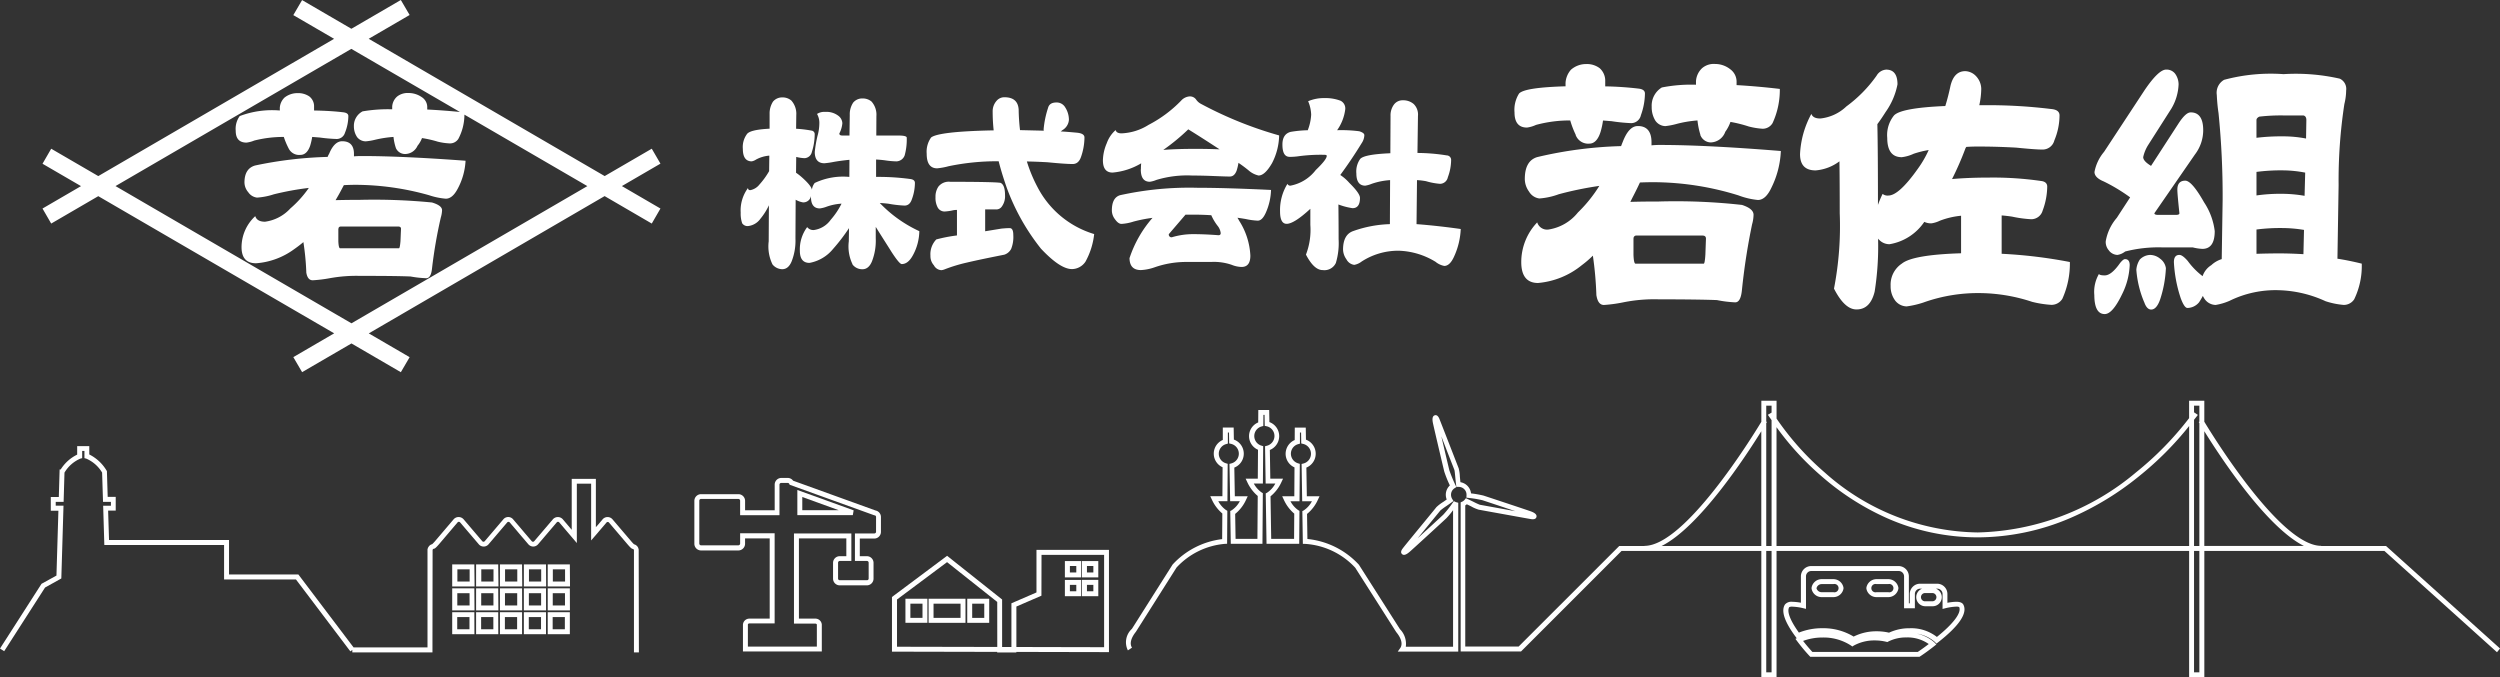 <svg id="グループ_37330" data-name="グループ 37330" xmlns="http://www.w3.org/2000/svg" xmlns:xlink="http://www.w3.org/1999/xlink" width="273.143" height="74" viewBox="0 0 273.143 74">
  <rect x="0" y="0" width="273.143" height="74" fill="#333333" stroke="none"/>
  <defs>
    <clipPath id="clip-path">
      <rect id="長方形_27912" data-name="長方形 27912" width="273.142" height="74" fill="#fff"/>
    </clipPath>
  </defs>
  <g id="グループ_35224" data-name="グループ 35224" transform="translate(0 0)" clip-path="url(#clip-path)">
    <path id="パス_54658" data-name="パス 54658" d="M36.333,37.525l-5.392,3.137-.96-1.642,4.463-2.6L8.672,21.433,3.528,24.427l-.949-1.642,4.207-2.449L2.579,17.891l.949-1.642,5.144,2.99L34.436,4.243l-4.456-2.59.96-1.642,5.385,3.134L41.728,0l.96,1.639-4.47,2.6L64,19.238l5.144-2.99.949,1.632-4.214,2.451,4.214,2.453-.949,1.642-5.151-3L38.226,36.425l4.463,2.6-.96,1.642Zm0-2.2L62.106,20.335,48.675,12.526a5.627,5.627,0,0,1-.668,2.656,1.078,1.078,0,0,1-.927.488,6.729,6.729,0,0,1-1.313-.189,12.107,12.107,0,0,0-1.727-.394,3,3,0,0,1-.488.841,1.5,1.5,0,0,1-1.4.9,1.094,1.094,0,0,1-.96-.639,5.839,5.839,0,0,1-.267-1.228,12.615,12.615,0,0,0-2.059.321,5.874,5.874,0,0,1-.982.162,1.2,1.2,0,0,1-.924-.45A2.061,2.061,0,0,1,36.6,13.8a1.773,1.773,0,0,1,.951-1.632,16.445,16.445,0,0,1,3.233-.225v-.3a1.579,1.579,0,0,1,.573-1.122,1.87,1.87,0,0,1,1.228-.358,2.505,2.505,0,0,1,1.428.45,1.3,1.3,0,0,1,.6,1.023v.331c1.135.056,2.332.144,3.57.267L36.318,5.34,10.554,20.331ZM226.749,32.2a3.9,3.9,0,0,1,.511-2.267c.041.1.256.157.629.157.49,0,1.045-.447,1.686-1.363.236-.279.4-.416.531-.416.34,0,.513.225.513.661a7.763,7.763,0,0,1-.823,3.155c-.7,1.461-1.329,2.188-1.907,2.188-.753,0-1.136-.7-1.136-2.114Zm5.461.834a11.223,11.223,0,0,1-.866-3.562,2.354,2.354,0,0,1,.384-1.118,1.641,1.641,0,0,1,1.108-.5,1.738,1.738,0,0,1,1.113.416,1.54,1.54,0,0,1,.625,1.034,12.745,12.745,0,0,1-.625,3.4c-.258.746-.589,1.118-.982,1.118-.317,0-.575-.268-.753-.789Zm-33.9-1.495a35.832,35.832,0,0,0,.628-8.241q0-3.515-.031-5.671a5,5,0,0,1-2.6.992c-1.14,0-1.706-.587-1.706-1.779a10.12,10.12,0,0,1,1.237-4.393c.128.34.448.5.982.5a4.847,4.847,0,0,0,2.846-1.32,14.652,14.652,0,0,0,3.3-3.359,1.307,1.307,0,0,1,1.046-.661c.823,0,1.237.542,1.237,1.608a7.758,7.758,0,0,1-1.3,3.027c-.277.439-.573.886-.9,1.324q.065,2.864.065,8.825a11.107,11.107,0,0,1,.51-1.207.832.832,0,0,0,.629.18q1.151,0,3.233-2.945a11.581,11.581,0,0,0,1.172-2.026,10.574,10.574,0,0,0-1.642.407,4.235,4.235,0,0,1-1.3.375c-1.055,0-1.587-.7-1.587-2.114a3.407,3.407,0,0,1,.735-2.442c.51-.551,2.383-.9,5.608-1.034.214-.693.4-1.417.565-2.2.258-1.079.8-1.61,1.621-1.61a1.7,1.7,0,0,1,1.2.576,2.062,2.062,0,0,1,.542,1.365,8.707,8.707,0,0,1-.214,1.779h.373a56.96,56.96,0,0,1,7.474.416c.62.052.919.288.919.7a7.151,7.151,0,0,1-.565,2.73,1.321,1.321,0,0,1-1.291,1c-.553,0-1.524-.074-2.882-.211-1.374-.077-2.761-.119-4.142-.119-.472,0-.9.011-1.3.041a.782.782,0,0,0-.1.162,33.464,33.464,0,0,1-1.462,3.35c1.1-.1,2.465-.162,4.094-.162a36.574,36.574,0,0,1,5.632.373c.447.052.672.267.672.618a7.673,7.673,0,0,1-.5,2.615,1.293,1.293,0,0,1-1.246.946,13.05,13.05,0,0,1-2.093-.285c-.373-.056-.756-.1-1.14-.13v4.189a52.909,52.909,0,0,1,7.454.9,9.39,9.39,0,0,1-.823,4.02,1.4,1.4,0,0,1-1.181.661,11.408,11.408,0,0,1-2.122-.33,18.6,18.6,0,0,0-5.417-.951,17.759,17.759,0,0,0-6.492,1.036,9.966,9.966,0,0,1-1.8.414,1.634,1.634,0,0,1-1.239-.62,2.579,2.579,0,0,1-.51-1.621,2.761,2.761,0,0,1,1.235-2.442q1.2-.959,6.462-1.122v-4.1a8.763,8.763,0,0,0-2.316.542,3.21,3.21,0,0,1-.913.288,1.683,1.683,0,0,1-.789-.162,5.706,5.706,0,0,1-3.8,2.442,1.552,1.552,0,0,1-1.151-.5.247.247,0,0,1-.1-.126,31.566,31.566,0,0,1-.373,5.8c-.319,1.3-.971,1.952-1.979,1.952q-1.294.016-2.464-2.273Zm37.858.96a14.667,14.667,0,0,1-.72-3.858c0-.524.2-.789.6-.789.232,0,.54.232.913.661a7.925,7.925,0,0,0,1.623,1.66,2.262,2.262,0,0,1,.949-1.2,2.93,2.93,0,0,1,1.14-.661l.1-6.462a90.924,90.924,0,0,0-.447-9.475,19.043,19.043,0,0,1-.191-2,1.62,1.62,0,0,1,.8-1.653,19.624,19.624,0,0,1,6.492-.62,21.714,21.714,0,0,1,6.141.493,1.232,1.232,0,0,1,.7,1.288,6.366,6.366,0,0,1-.195,1.484,55.287,55.287,0,0,0-.629,8.861l-.128,8.038c.863.133,1.749.315,2.656.54a8.348,8.348,0,0,1-.823,3.892,1.358,1.358,0,0,1-1.14.618,8.563,8.563,0,0,1-1.994-.407,13,13,0,0,0-5.077-1.2,11.392,11.392,0,0,0-5.412,1.16,6.413,6.413,0,0,1-1.516.45,1.512,1.512,0,0,1-1.151-.576,2.188,2.188,0,0,1-.247-.414c-.126.241-.267.477-.414.7a1.687,1.687,0,0,1-1.27.62c-.232,0-.49-.384-.764-1.151ZM249.6,27.771l.063-2.651a15.137,15.137,0,0,0-2.473-.205,20.19,20.19,0,0,0-2.719.162V27.73c.756-.022,1.579-.043,2.464-.043s1.761.032,2.669.085Zm.126-6.374.067-2.536a13.3,13.3,0,0,0-2.476-.247,20.335,20.335,0,0,0-2.846.169v2.572a18.3,18.3,0,0,1,2.719-.18,14.625,14.625,0,0,1,2.539.222Zm.162-6.257.032-2.026c0-.279-.106-.447-.321-.5h-2.185a20.477,20.477,0,0,0-2.635.131c-.2.1-.31.231-.31.373v1.938a22.438,22.438,0,0,1,2.846-.158,13.132,13.132,0,0,1,2.575.24ZM172.351,32.284a38.727,38.727,0,0,0-.384-4.351,10.925,10.925,0,0,1-1.2,1.034,8.758,8.758,0,0,1-4.789,1.952c-1.216,0-1.835-.76-1.835-2.282a6.278,6.278,0,0,1,1.742-4.34,1.125,1.125,0,0,0,1.244.78,5.109,5.109,0,0,0,3.2-1.857,15.183,15.183,0,0,0,2.343-2.909,37.691,37.691,0,0,0-4.436.913,7.657,7.657,0,0,1-2.12.461,1.534,1.534,0,0,1-1.12-.746,2.361,2.361,0,0,1-.466-1.374c0-1.324.447-2.125,1.354-2.4a44.7,44.7,0,0,1,9.165-1.2c.065-.167.121-.319.18-.456.447-1.165.992-1.738,1.653-1.738.989,0,1.491.6,1.491,1.779v.331a8.948,8.948,0,0,1,.982-.043q4.971,0,13.149.661a9.931,9.931,0,0,1-1.014,3.975c-.425.918-.917,1.376-1.491,1.376a8.185,8.185,0,0,1-2.12-.5,31.521,31.521,0,0,0-9.255-1.443c-.5,0-1.014.011-1.516.032-.189.414-.414.872-.672,1.374-.126.243-.254.5-.373.746.886-.031,1.909-.041,3.071-.041a65.192,65.192,0,0,1,9.127.373c.841.277,1.261.629,1.261,1.079a4.029,4.029,0,0,1-.159,1.036,70.154,70.154,0,0,0-1.109,7.164c-.086.915-.33,1.365-.735,1.365a13,13,0,0,1-1.994-.247q-1.875-.078-6.4-.085a17.155,17.155,0,0,0-3.838.331,15.822,15.822,0,0,1-2.12.288c-.427-.007-.7-.351-.81-1.045Zm4.052-6.215v1.749c.022.661.1.991.225.991h7.451c.077,0,.14-.33.18-.991l.063-1.749c0-.214-.126-.331-.373-.331h-7.2a.3.3,0,0,0-.339.331Zm-145,3.76a27.893,27.893,0,0,0-.321-3.377c-.335.285-.683.547-1.045.8a8.016,8.016,0,0,1-4.126,1.513c-1.055,0-1.587-.584-1.587-1.769a4.63,4.63,0,0,1,1.5-3.38c.126.407.483.609,1.066.609a4.578,4.578,0,0,0,2.761-1.443,11.92,11.92,0,0,0,2.026-2.251,31.705,31.705,0,0,0-3.827.7,7.417,7.417,0,0,1-1.833.36,1.347,1.347,0,0,1-.96-.589,1.671,1.671,0,0,1-.414-1.055c0-1.023.393-1.651,1.181-1.868a43.658,43.658,0,0,1,7.9-.935,3.16,3.16,0,0,1,.178-.358c.373-.9.852-1.354,1.417-1.354.852,0,1.288.466,1.288,1.385v.265c.268-.022.557-.032.845-.032q4.3-.005,11.348.513a7.247,7.247,0,0,1-.877,3.092c-.373.7-.8,1.055-1.286,1.055a7.793,7.793,0,0,1-1.837-.384,29.791,29.791,0,0,0-7.985-1.133c-.436,0-.872.014-1.311.036-.169.317-.358.683-.573,1.066-.11.189-.216.382-.331.573.767-.018,1.65-.032,2.653-.032a65,65,0,0,1,7.879.288c.72.216,1.1.493,1.1.845a3.1,3.1,0,0,1-.137.8,51,51,0,0,0-.96,5.563c-.074.722-.29,1.066-.63,1.066a11.664,11.664,0,0,1-1.716-.189c-1.081-.047-2.919-.067-5.533-.067a16.232,16.232,0,0,0-3.3.256,15.045,15.045,0,0,1-1.837.225c-.38.007-.612-.259-.71-.794ZM34.9,25v1.354c.022.513.085.767.189.771h6.431c.074,0,.126-.258.169-.771L41.746,25c0-.169-.106-.252-.331-.252h-6.2c-.2,0-.3.083-.3.252ZM140.62,27.818a7.55,7.55,0,0,0,.479-3.244v-1.76c-1.189,1.1-2.055,1.642-2.59,1.642-.477,0-.72-.457-.72-1.354a5.435,5.435,0,0,1,.809-3.017.322.322,0,0,0,.331.2,4.553,4.553,0,0,0,2.761-1.706c.8-.767,1.2-1.28,1.2-1.549,0-.074-.077-.115-.247-.115a18.066,18.066,0,0,0-2.772.148,6.71,6.71,0,0,1-1.023.077c-.542,0-.8-.439-.8-1.344,0-.771.3-1.228.9-1.387a12.731,12.731,0,0,1,1.868-.178,5.447,5.447,0,0,0,.373-1.7,4.09,4.09,0,0,0-.331-1.47,4.315,4.315,0,0,1,1.779-.342,4.591,4.591,0,0,1,1.76.288.932.932,0,0,1,.513.951,5.024,5.024,0,0,1-.886,2.269,15.319,15.319,0,0,1,2.42.115c.373.119.555.258.555.429a1.64,1.64,0,0,1-.288.863c-.791,1.291-1.579,2.451-2.343,3.485a4.851,4.851,0,0,1,.992.866c.778.767,1.162,1.311,1.162,1.632,0,.746-.268,1.129-.81,1.129a7.306,7.306,0,0,1-1.547-.405c.011,1.081.022,2.357.022,3.8a7.522,7.522,0,0,1-.3,2.588,1.378,1.378,0,0,1-1.421.782c-.656.007-1.264-.569-1.851-1.7Zm-19.269.358a12.708,12.708,0,0,1,2.505-4.373,15.852,15.852,0,0,0-2.069.405,5.254,5.254,0,0,1-1.322.256c-.243,0-.479-.178-.722-.524a1.569,1.569,0,0,1-.33-.946c0-.919.288-1.473.886-1.664a35.1,35.1,0,0,1,8.51-.812q3.023,0,7.994.236a6.56,6.56,0,0,1-.576,2.5c-.258.567-.542.855-.874.855a7.6,7.6,0,0,1-1.322-.18c-.31-.052-.609-.1-.9-.137a2.945,2.945,0,0,1,.18.31,7.727,7.727,0,0,1,1.234,3.827c0,.83-.321,1.239-.967,1.239a3.086,3.086,0,0,1-1.081-.236,5.959,5.959,0,0,0-2.257-.31H127.7a10.464,10.464,0,0,0-3.591.576,5.346,5.346,0,0,1-1.522.31c-.841,0-1.246-.45-1.246-1.344Zm4.284-2.593a.3.3,0,0,0,.247.342.319.319,0,0,0,.083,0,8,8,0,0,1,2.343-.342c.866,0,1.79.043,2.752.117.16,0,.245-.074.245-.232a1.537,1.537,0,0,0-.33-.782,5.479,5.479,0,0,1-.7-1.171c-.661-.041-1.311-.063-1.963-.063h-.85ZM99.986,29.006a1.483,1.483,0,0,1-.394-1.066,2.321,2.321,0,0,1,.639-1.779,16.662,16.662,0,0,1,2.258-.436V22.939a1.99,1.99,0,0,0-.414.034,5.313,5.313,0,0,1-.949.137.853.853,0,0,1-.767-.492,2.2,2.2,0,0,1-.214-1.081,1.927,1.927,0,0,1,.319-1.149,1.439,1.439,0,0,1,1.3-.524c3.339,0,5.171.045,5.5.119.319.158.477.6.477,1.354a1.9,1.9,0,0,1-.33,1.2.73.73,0,0,1-.722.34h-1.118v2.39l1.781-.29c.33-.031.629-.052.9-.052s.393.258.393.778a3.475,3.475,0,0,1-.236,1.495,1.294,1.294,0,0,1-.746.629c-1.673.331-3.049.616-4.094.863a17.054,17.054,0,0,0-2.377.72,1.513,1.513,0,0,1-.394.11A.979.979,0,0,1,99.975,29Zm11.7-1.812a23.819,23.819,0,0,1-3.723-6.588c-.358-1.014-.672-2.015-.917-2.986a25.869,25.869,0,0,0-5.461.54,7.418,7.418,0,0,1-1.259.232c-.756,0-1.144-.531-1.144-1.587a2.685,2.685,0,0,1,.483-1.783c.553-.436,2.824-.7,6.835-.778a18.739,18.739,0,0,1-.11-2.035,1.707,1.707,0,0,1,.42-1.183,1.1,1.1,0,0,1,.861-.4c.982,0,1.506.447,1.56,1.354a21.069,21.069,0,0,0,.148,2.237l2.6.063a1.043,1.043,0,0,1-.022-.148,10.439,10.439,0,0,1,.479-2.325c.1-.405.4-.609.918-.609a1.07,1.07,0,0,1,.967.542,2.512,2.512,0,0,1,.4,1.354,1.42,1.42,0,0,1-.7,1.118c-.063.052-.128.1-.195.148.641.036,1.228.088,1.781.14s.812.236.812.52a6.527,6.527,0,0,1-.376,2.125c-.18.52-.479.776-.915.776-.524,0-1.443-.063-2.75-.193-.756-.041-1.506-.074-2.251-.085a15.976,15.976,0,0,0,1.153,2.782,10.3,10.3,0,0,0,6.2,5.149,8,8,0,0,1-.951,3.018,1.806,1.806,0,0,1-1.47.809c-.872,0-1.99-.746-3.377-2.215Zm-20.6,1.695a4.476,4.476,0,0,1-.414-2.521l.022-1.443A19.906,19.906,0,0,1,88.952,27.2a4.329,4.329,0,0,1-2.572,1.524c-.7,0-1.055-.438-1.055-1.324a4.061,4.061,0,0,1,.8-2.588.831.831,0,0,0,.749.319,2.716,2.716,0,0,0,1.823-1.118,8.213,8.213,0,0,0,1.181-1.761,5.98,5.98,0,0,0-1.6.321,3.328,3.328,0,0,1-.767.2c-.641,0-.971-.416-.971-1.239v-.115a.845.845,0,0,1-.886.693,2.564,2.564,0,0,1-.789-.288l-.022,4.22a6.219,6.219,0,0,1-.414,2.509c-.236.573-.576.861-1.034.861a1.408,1.408,0,0,1-1.059-.52,4.5,4.5,0,0,1-.416-2.521l.022-3.944a6.681,6.681,0,0,1-.926,1.471,1.912,1.912,0,0,1-1.353.8.7.7,0,0,1-.641-.306,3.221,3.221,0,0,1-.162-1.153,4.1,4.1,0,0,1,.8-2.7c0,.151.083.236.252.236a1.667,1.667,0,0,0,.992-.609A8.443,8.443,0,0,0,81.966,18.7l.022-1.695a3.616,3.616,0,0,0-1.443.425,1.286,1.286,0,0,1-.479.2c-.639,0-.971-.457-.971-1.354a2.38,2.38,0,0,1,.416-1.579c.2-.358,1.045-.562,2.507-.636V12.455a2.4,2.4,0,0,1,.373-1.354,1.293,1.293,0,0,1,1.014-.457,1.46,1.46,0,0,1,.989.342,2.171,2.171,0,0,1,.54,1.587l-.02,1.495a13.339,13.339,0,0,1,1.673.2.39.39,0,0,1,.358.42V14.7a6.433,6.433,0,0,1-.308,1.9.856.856,0,0,1-.81.683,4.373,4.373,0,0,1-.9-.137l-.02,1.727a6.284,6.284,0,0,1,.72.573c.65.587.982,1.025,1.014,1.291a1.451,1.451,0,0,1,.308-.746,7.24,7.24,0,0,1,3.782-.661l.011-1.868c-.587.056-1.151.13-1.7.225a8.609,8.609,0,0,1-1.034.151c-.7,0-1.055-.42-1.055-1.239a13.7,13.7,0,0,1,.288-1.706,5.272,5.272,0,0,0,.213-1.428,1.927,1.927,0,0,0-.254-1.014,1.467,1.467,0,0,1,.9-.225,2.133,2.133,0,0,1,1.387.394,1.085,1.085,0,0,1,.481.845,2.974,2.974,0,0,1-.33,1.118c0,.148.1.225.33.225h.778l.031-2.24a2.3,2.3,0,0,1,.373-1.354,1.276,1.276,0,0,1,1.014-.457,1.5,1.5,0,0,1,.992.34,2.159,2.159,0,0,1,.531,1.59l-.011,2.122h2.44c.587,0,.886.085.886.232a6.6,6.6,0,0,1-.225,1.931.992.992,0,0,1-.913.661,9.717,9.717,0,0,1-1.1-.094c-.358-.054-.72-.088-1.111-.11v1.9a25.951,25.951,0,0,1,3.7.225c.358.041.542.178.542.436a5.218,5.218,0,0,1-.331,1.779c-.151.457-.42.693-.8.693a12.2,12.2,0,0,1-1.738-.2c-.331-.043-.661-.065-.971-.085a14.163,14.163,0,0,0,4.322,3.081,5.668,5.668,0,0,1-.72,2.665c-.342.62-.746.929-1.2.929-.169,0-.531-.429-1.081-1.27-.661-1.055-1.259-1.981-1.76-2.793v1.259a6.219,6.219,0,0,1-.414,2.509c-.236.573-.587.861-1.034.861a1.339,1.339,0,0,1-1.106-.538Zm63.734-.256a8.138,8.138,0,0,0-4.085-1.239,7.36,7.36,0,0,0-4.038,1.185,1.831,1.831,0,0,1-.8.36,1.122,1.122,0,0,1-.852-.6,1.919,1.919,0,0,1-.373-1.066c0-1.108.384-1.79,1.14-2.037a12.984,12.984,0,0,1,3.978-.746l.022-4.809a7.56,7.56,0,0,0-2.015.405,2.979,2.979,0,0,1-.7.2c-.639,0-.971-.45-.971-1.333a2.367,2.367,0,0,1,.414-1.579c.29-.342,1.387-.549,3.3-.63l.02-4.081a1.974,1.974,0,0,1,.373-1.237,1.175,1.175,0,0,1,.992-.468,1.744,1.744,0,0,1,1.162.405,1.6,1.6,0,0,1,.47,1.3l-.056,4.05a20.481,20.481,0,0,1,3.2.267.488.488,0,0,1,.479.5V17.5a5.447,5.447,0,0,1-.358,1.864.887.887,0,0,1-.841.722,7.332,7.332,0,0,1-1.538-.288,7.583,7.583,0,0,0-.991-.117L152.7,24.49c1.344.1,2.945.267,4.83.531a8.017,8.017,0,0,1-.722,3c-.308.693-.672,1.034-1.079,1.034a2.132,2.132,0,0,1-.922-.425Zm73.566-1.228A1.384,1.384,0,0,1,228,26.372a5.246,5.246,0,0,1,1.207-2.568l1.459-2.24a19.028,19.028,0,0,0-2.88-1.738c-.672-.274-1.014-.627-1.014-1.034a4.737,4.737,0,0,1,1.045-2.2l4.436-6.75c1.014-1.491,1.8-2.237,2.343-2.237a1.17,1.17,0,0,1,.992.457,2.018,2.018,0,0,1,.373,1.149,5.585,5.585,0,0,1-.789,2.656l-2.536,3.978a4.118,4.118,0,0,0-.542,1.322c0,.254.214.531.661.83l.195.128,3.035-4.683c.515-.778.94-1.163,1.3-1.163.9,0,1.365.65,1.365,1.941a4.366,4.366,0,0,1-.9,2.655L233.314,23.3c0,.108.126.178.384.178h1.994c.232,0,.358-.063.358-.178-.149-1.407-.225-2.258-.225-2.568,0-.661.29-.989.866-.992q.719.005,2.055,2.368a7.238,7.238,0,0,1,1.163,3.144c0,1.291-.447,1.941-1.354,1.941a5.254,5.254,0,0,1-1.045-.162h-3.328a14.563,14.563,0,0,0-4.061.45,1.775,1.775,0,0,1-.852.373,1.241,1.241,0,0,1-.9-.454Zm-105.8-8.9c0-.222.009-.443.031-.661a7.351,7.351,0,0,1-3.123,1.012c-.708,0-1.063-.45-1.059-1.354a4.952,4.952,0,0,1,.418-1.846,3.43,3.43,0,0,1,.971-1.443c.065.236.276.358.648.358a5.983,5.983,0,0,0,2.954-.929,13.718,13.718,0,0,0,3.55-2.64,1.378,1.378,0,0,1,.866-.461.823.823,0,0,1,.765.321,1.474,1.474,0,0,0,.49.459,42.309,42.309,0,0,0,8.592,3.476,6.838,6.838,0,0,1-.776,3.029c-.52.9-1.014,1.351-1.471,1.351a2.48,2.48,0,0,1-1.118-.584c-.33-.268-.693-.542-1.079-.8a5.769,5.769,0,0,1-.205.866c-.162.414-.4.629-.746.629s-.9-.02-1.684-.052-1.6-.056-2.4-.056a11.637,11.637,0,0,0-3.937.481,2.837,2.837,0,0,1-.72.2c-.665-.011-.978-.457-.978-1.362Zm2.462-2.125c.9-.074,2.057-.115,3.5-.115.971,0,1.844.02,2.635.052-1.048-.683-2.177-1.417-3.422-2.185a22.525,22.525,0,0,1-2.719,2.24Zm-95.592-.189a8.423,8.423,0,0,1-.513-1.228,12.932,12.932,0,0,0-3.229.394,3.272,3.272,0,0,1-.845.225c-.789,0-1.181-.438-1.181-1.291a2.376,2.376,0,0,1,.436-1.608,10.005,10.005,0,0,1,4.382-.609v-.3a1.681,1.681,0,0,1,.52-1.118,2.272,2.272,0,0,1,1.419-.481,2.164,2.164,0,0,1,1.279.358,1.355,1.355,0,0,1,.524,1v.54c1.2.022,2.249.085,3.146.191.4.041.6.178.6.418a4.989,4.989,0,0,1-.373,1.833.948.948,0,0,1-.9.672,17.34,17.34,0,0,1-1.855-.162l-.823-.063a6.956,6.956,0,0,1-.225.971c-.232.661-.594.992-1.066.992a1.277,1.277,0,0,1-1.3-.746Zm140.638-1.461a9.837,9.837,0,0,1-.6-1.569,14.061,14.061,0,0,0-3.744.488,3.41,3.41,0,0,1-.981.29c-.9,0-1.363-.553-1.363-1.653a3.312,3.312,0,0,1,.5-2.069c.425-.447,2.122-.7,5.075-.787V9.059a2.366,2.366,0,0,1,.594-1.443A2.5,2.5,0,0,1,171.225,7a2.31,2.31,0,0,1,1.491.457,1.838,1.838,0,0,1,.6,1.28v.7a35.767,35.767,0,0,1,3.647.245c.468.054.693.236.693.542a7.217,7.217,0,0,1-.439,2.357,1.1,1.1,0,0,1-1.046.875,18.852,18.852,0,0,1-2.159-.214c-.31-.022-.629-.052-.938-.074a8.044,8.044,0,0,1-.265,1.237c-.267.852-.683,1.288-1.226,1.288a1.455,1.455,0,0,1-1.506-.971Zm13.623,0a8.035,8.035,0,0,1-.321-1.569,12.512,12.512,0,0,0-2.374.405,7.707,7.707,0,0,1-1.144.214,1.369,1.369,0,0,1-1.079-.589,2.776,2.776,0,0,1-.405-1.522A2.322,2.322,0,0,1,179.5,9.558a16.515,16.515,0,0,1,3.732-.3V8.89a2.116,2.116,0,0,1,.672-1.443,1.957,1.957,0,0,1,1.419-.457,2.663,2.663,0,0,1,1.653.576,1.682,1.682,0,0,1,.692,1.324V9.3c1.5.085,3.071.222,4.724.416a8.635,8.635,0,0,1-.791,3.732,1.255,1.255,0,0,1-1.081.62,8.078,8.078,0,0,1-1.522-.247,14.38,14.38,0,0,0-2-.5,4.061,4.061,0,0,1-.565,1.079,1.734,1.734,0,0,1-1.623,1.162,1.249,1.249,0,0,1-1.111-.837Z" transform="translate(2.066 -0.001)" fill="#fff"/>
    <path id="パス_54659" data-name="パス 54659" d="M115.615,35.135h-1.28a1.125,1.125,0,0,0-1.109.938v.094a1.123,1.123,0,0,0,1.109.933h1.28a1.123,1.123,0,0,0,1.109-.933v-.094a1.125,1.125,0,0,0-1.109-.938m0,1.425h-1.28a.456.456,0,1,1,0-.884h1.28a.456.456,0,1,1,0,.884" transform="translate(90.69 28.141)" fill="#fff"/>
    <path id="パス_54660" data-name="パス 54660" d="M127.071,38.244a5.212,5.212,0,0,0-.96.112v-.962a1.126,1.126,0,0,0-1.126-1.124h-1.853A1.127,1.127,0,0,0,122,37.394v1.016h-.1V35.474a1.13,1.13,0,0,0-1.124-1.133h-9.545a1.131,1.131,0,0,0-1.127,1.133v2.873a5.483,5.483,0,0,0-.938-.1.923.923,0,0,0-.8.29c-.457.7-.054,1.9,1.2,3.58l.083.113-.142.065.2.268a18.851,18.851,0,0,0,1.345,1.61l.079.083h11.93l.067-.043c.029-.018.722-.472,1.545-1.124l.231-.18-.2-.214a4.241,4.241,0,0,0-1.931-.969,3.887,3.887,0,0,1,1.97.909l.169.18.186-.144c2.3-1.8,3.227-3.177,2.764-4.1-.164-.328-.638-.328-.792-.328m-3.368-.953h.8a.452.452,0,0,1,0,.9h-.8a.608.608,0,0,1-.081,0,.452.452,0,0,1,.081-.9m-.821,6.431H111.356c-.166-.18-.576-.636-1.014-1.2a6.074,6.074,0,0,1,2.134-.373,5.464,5.464,0,0,1,3.108.882l.142.1.144-.094a4.661,4.661,0,0,1,2.316-.569,5.307,5.307,0,0,1,1.261.151l.1.025.092-.049a4.319,4.319,0,0,1,2.01-.454,4.006,4.006,0,0,1,2.422.72c-.555.427-1.023.746-1.19.857m2.077-1.635a4.563,4.563,0,0,0-2.966-.947,5.236,5.236,0,0,0-2.26.484,5.921,5.921,0,0,0-1.344-.151,5.5,5.5,0,0,0-2.521.578,6.409,6.409,0,0,0-3.407-.915,6.808,6.808,0,0,0-2.574.481c-.956-1.326-1.34-2.332-1.055-2.783a.7.7,0,0,1,.349-.052,6.011,6.011,0,0,1,1.145.16l.335.081V35.461a.583.583,0,0,1,.587-.58h9.545a.59.59,0,0,1,.584.593V38.95h1.181V37.394a.585.585,0,0,1,.587-.584h.209a.992.992,0,0,0,.349,1.922h.8a.992.992,0,0,0,.348-1.922h.146a.586.586,0,0,1,.585.584v1.633l.337-.085a5.908,5.908,0,0,1,1.163-.169.726.726,0,0,1,.315.045c.283.605-.625,1.817-2.437,3.269" transform="translate(86.657 27.505)" fill="#fff"/>
    <path id="パス_54661" data-name="パス 54661" d="M112.288,35.135H111a1.118,1.118,0,0,0-1.1.942v.086a1.115,1.115,0,0,0,1.1.937h1.289a1.122,1.122,0,0,0,1.1-.933v-.094a1.124,1.124,0,0,0-1.108-.938m0,1.425H111a.574.574,0,0,1-.562-.439h.005a.579.579,0,0,1,.556-.445h1.284a.456.456,0,1,1,0,.884" transform="translate(88.026 28.141)" fill="#fff"/>
    <path id="パス_54662" data-name="パス 54662" d="M67.422,35.18H65.639v1.783h1.783Zm-.54,1.243h-.7v-.7h.7Z" transform="translate(52.575 28.177)" fill="#fff"/>
    <path id="パス_54663" data-name="パス 54663" d="M61.079,36.323h-2.4v2.633h2.4Zm-.54,2.093h-1.32V36.863h1.32Z" transform="translate(46.999 29.093)" fill="#fff"/>
    <path id="パス_54664" data-name="パス 54664" d="M54.929,38.956h2.4V36.323h-2.4Zm.54-2.093h1.324v1.552H55.469Z" transform="translate(43.996 29.093)" fill="#fff"/>
    <path id="パス_54665" data-name="パス 54665" d="M56.334,38.956h4.031V36.323H56.334Zm.54-2.093h2.95v1.552h-2.95Z" transform="translate(45.122 29.093)" fill="#fff"/>
    <path id="パス_54666" data-name="パス 54666" d="M69.9,38.01l-2.737,1.185v4.773H66.146V38.781l-6.012-4.773-6.022,4.5v5.972l11.494.025v.065h2.1l-.011-.061,10.125.022V33.358H69.9Zm-4.283,5.956-10.954-.023V38.781L60.131,34.7l5.482,4.349Zm4.834-10.058H77.29V43.993l-9.585-.022,0-4.42,2.737-1.185Z" transform="translate(43.342 26.718)" fill="#fff"/>
    <path id="パス_54667" data-name="パス 54667" d="M67.422,34.039H65.639V35.82h1.783Zm-.54,1.241h-.7v-.7h.7Z" transform="translate(52.575 27.263)" fill="#fff"/>
    <path id="パス_54668" data-name="パス 54668" d="M66.387,34.039H64.6V35.82h1.785Zm-.54,1.241h-.7l0-.7h.7Z" transform="translate(51.746 27.263)" fill="#fff"/>
    <path id="パス_54669" data-name="パス 54669" d="M66.387,35.181H64.6v1.783h1.785Zm-.54,1.243h-.7l0-.7h.7Z" transform="translate(51.746 28.178)" fill="#fff"/>
    <path id="パス_54670" data-name="パス 54670" d="M205.975,40.179h-7.083v-.014c-4.4,0-11.685-11.766-12.769-13.559V24.312h-1.661v1.9a34.448,34.448,0,0,1-5.792,5.92,27.825,27.825,0,0,1-17.3,6.57,25.568,25.568,0,0,1-16.72-6.552,30.36,30.36,0,0,1-5.262-5.887V24.312h-1.662v2.3c-1.09,1.8-8.371,13.556-12.767,13.556v.014H122.2L111.211,51.164h-5.835V35.75a1.3,1.3,0,0,0,.169-.128c.164.079.331.16.484.236a3.826,3.826,0,0,0,.832.36c.1.014,1.091.2,2.143.387,1.533.277,3.271.594,3.557.638.128.018.515.079.594-.232s-.308-.5-.611-.612c-.474-.171-4.726-1.579-5.171-1.725a11.331,11.331,0,0,0-1.365-.24,1.4,1.4,0,0,0-1.16-1.223c-.022-.2-.043-.412-.061-.605a4.065,4.065,0,0,0-.131-.918c-.036-.086-.346-.886-.706-1.812-.573-1.473-1.284-3.3-1.4-3.586-.05-.119-.207-.481-.508-.387-.232.072-.3.344-.2.837s1.117,4.81,1.241,5.309a12.265,12.265,0,0,0,.611,1.515,1.391,1.391,0,0,0-.344,1.536l-.369.259a4.559,4.559,0,0,0-.765.585c-.054.076-.573.708-1.174,1.441-1.025,1.246-2.305,2.8-2.485,3.047-.079.1-.321.416-.09.632.178.167.432.1.828-.24s3.672-3.348,4.018-3.676a8.371,8.371,0,0,0,.731-.882V51.188H98.88a2.293,2.293,0,0,0-.641-1.923l-4.474-7.024-.02-.025a8.844,8.844,0,0,0-5.615-2.8l-.041-2.737a4.226,4.226,0,0,0,1.187-1.549l.18-.382H88.067l-.05-3.132a1.639,1.639,0,0,0-.047-3.053l-.02-1.317h-1.2l-.009,1.358a1.643,1.643,0,0,0-.991,1.5,1.619,1.619,0,0,0,.969,1.488L86.7,34.752H85.376l.18.382a4.3,4.3,0,0,0,1.136,1.511l-.018,2.761h-2.5L84.1,34.754a4.226,4.226,0,0,0,1.189-1.547l.18-.382H84.076l-.05-3.135a1.633,1.633,0,0,0-.049-3.047l-.022-1.322h-1.19l-.011,1.36a1.621,1.621,0,0,0-.022,2.986l-.023,3.161H81.382l.18.382a4.377,4.377,0,0,0,1.14,1.506L82.668,39.4H80.281l-.043-2.723a4.249,4.249,0,0,0,1.19-1.547l.18-.382H80.2l-.056-3.132a1.637,1.637,0,0,0-.049-3.062l-.022-1.315H78.886v1.356a1.63,1.63,0,0,0-.023,2.986l-.02,3.159H77.515l.18.382a4.329,4.329,0,0,0,1.14,1.509l-.02,2.8A8.772,8.772,0,0,0,73.4,42.21l-4.445,7.024a1.982,1.982,0,0,0-.439,2.354l.45-.3c-.279-.421-.121-1.05.42-1.725l4.443-7.024A8.114,8.114,0,0,1,79.1,39.95l.256-.013.025-3.6-.137-.079a2.777,2.777,0,0,1-.852-.971h1l.027-4.085-.193-.059a1.089,1.089,0,0,1,.018-2.093l.195-.056v-1.21h.122l.02,1.19.205.049a1.1,1.1,0,0,1,.036,2.134l-.207.052.074,4.076h1.059a2.74,2.74,0,0,1-.9,1l-.148.077.058,3.577h3.46l.041-5.531-.135-.079a2.8,2.8,0,0,1-.85-.969h.992l.031-4.085-.191-.059a1.089,1.089,0,0,1,.013-2.093l.193-.056.011-1.212h.124l.02,1.2.209.047a1.081,1.081,0,0,1,.854,1.068,1.1,1.1,0,0,1-.823,1.059l-.205.054.065,4.076h1.057a2.721,2.721,0,0,1-.9,1l-.148.077.088,5.506h3.571l.025-3.6-.137-.079a2.785,2.785,0,0,1-.848-.971h.992l.032-4.085-.193-.059a1.1,1.1,0,0,1-.78-1.045,1.08,1.08,0,0,1,.794-1.048l.193-.056v-1.21h.126l.018,1.19.205.049a1.106,1.106,0,0,1,.857,1.081,1.093,1.093,0,0,1-.819,1.059l-.205.052.065,4.076h1.064a2.726,2.726,0,0,1-.9,1l-.148.077.056,3.579h.263a8.163,8.163,0,0,1,5.457,2.6l4.474,7.024.02.027c.553.672.711,1.3.436,1.715L98,51.721h6.611V35.456l-.221-.058a.286.286,0,0,1-.056-.016l-.2-.1-.131.18a11.981,11.981,0,0,1-1.03,1.3c-.27.259-1.711,1.581-2.792,2.568l1.308-1.6c.719-.873,1.122-1.376,1.181-1.441a7.343,7.343,0,0,1,.652-.477c.186-.13.384-.265.564-.4l.2-.146-.13-.213a.883.883,0,0,1-.135-.461.842.842,0,0,1,.384-.72l.2-.126-.1-.213a15.862,15.862,0,0,1-.666-1.621c-.081-.324-.54-2.271-.877-3.712l.72,1.862c.418,1.075.686,1.743.711,1.823s.063.459.092.764c.025.267.056.567.09.839l.031.236h.256a.852.852,0,0,1,.852.846v.076l-.014.254.252.031a12.464,12.464,0,0,1,1.5.249c.36.117,2.215.735,3.6,1.2l-1.716-.312c-1.277-.232-2.062-.375-2.161-.389a7.193,7.193,0,0,1-.677-.312c-.209-.1-.445-.22-.67-.322l-.18-.086-.131.16a.783.783,0,0,1-.286.222l-.157.072V51.708h6.592l10.986-10.986h15.272v13.8h1.662v-13.8h45.078v13.8h1.661v-13.8H205.8l12.3,11.067.333-.407ZM185.582,24.852v1.742l-.072.041.072.122V40.179H185V26.394c.137-.18.285-.351.418-.535L185,25.576v-.724Zm-46.739,0v.755l-.405.24c.128.2.272.385.405.582v13.75h-.582V26.76c.025-.041.063-.106.074-.124l-.074-.043v-1.74ZM126.831,40.179c4.124-2.062,9.165-9.754,10.89-12.535V40.179Zm12.012,13.808h-.582V40.722h.582Zm.54-13.808V27.2a30.886,30.886,0,0,0,4.9,5.342,28.476,28.476,0,0,0,7.175,4.6,24.436,24.436,0,0,0,9.905,2.095,25.676,25.676,0,0,0,10.094-2.1,31.868,31.868,0,0,0,7.564-4.6,35.093,35.093,0,0,0,5.444-5.462V40.179Zm46.2,13.808H185V40.722h.58Zm.54-26.345c1.724,2.779,6.764,10.474,10.89,12.537h-10.89Z" transform="translate(54.714 19.472)" fill="#fff"/>
    <path id="パス_54671" data-name="パス 54671" d="M48.372,32.474h6.06l.092-.524-6.152-2.224Zm.54-1.981,3.978,1.441H48.912Z" transform="translate(38.744 23.809)" fill="#fff"/>
    <path id="パス_54672" data-name="パス 54672" d="M61.911,32.548l-9-3.253a.722.722,0,0,0-.587-.3h-.693a.731.731,0,0,0-.731.72v2.813H47.666V31.5a.734.734,0,0,0-.733-.731H42.855a.732.732,0,0,0-.731.731v4.683a.732.732,0,0,0,.731.735h4.076a.735.735,0,0,0,.733-.735V35.6h2.691v8.767H48.163a.7.7,0,0,0-.731.654v2.936h8.616V45.02a.7.7,0,0,0-.731-.654H53.548V35.6h5.18v1.945h-.72a.729.729,0,0,0-.731.72V40a.732.732,0,0,0,.731.731h2.963A.732.732,0,0,0,61.7,40V38.265a.729.729,0,0,0-.731-.72H60.2V35.619h1.576a.732.732,0,0,0,.733-.729V33.269a.729.729,0,0,0-.6-.72m.065,2.33v.013a.181.181,0,0,1-.193.167H59.667v3.006h1.309a.191.191,0,0,1,.191.18V40a.18.18,0,0,1-.191.169H57.994a.181.181,0,0,1-.169-.191V38.245a.191.191,0,0,1,.191-.18h1.261V35.059H53.007v9.848h2.309c.11,0,.191.068.191.113v2.4H47.972V45c0-.047.074-.113.191-.113h2.732V35.043H47.125v1.12a.2.2,0,0,1-.193.195H42.855a.194.194,0,0,1-.191-.195V31.48a.191.191,0,0,1,.191-.191h4.081a.193.193,0,0,1,.187.2v1.578h4.3V29.721a.191.191,0,0,1,.191-.18h.71a.183.183,0,0,1,.166.1l.049.1,9.246,3.337h.029a.18.18,0,0,1,.162.18Z" transform="translate(33.74 23.223)" fill="#fff"/>
    <path id="パス_54673" data-name="パス 54673" d="M27.433,37.138v2.41h2.428l-.009-2.41Zm1.887,1.869H27.982V37.673H29.32Z" transform="translate(21.973 29.746)" fill="#fff"/>
    <path id="パス_54674" data-name="パス 54674" d="M28.883,35.691V38.1h2.435L31.3,35.691Zm1.895,1.871H29.441V36.226h1.336Z" transform="translate(23.134 28.587)" fill="#fff"/>
    <path id="パス_54675" data-name="パス 54675" d="M33.228,34.239V36.65h2.435l-.018-2.411Zm1.895,1.871H33.786V34.779h1.336Z" transform="translate(26.615 27.424)" fill="#fff"/>
    <path id="パス_54676" data-name="パス 54676" d="M31.78,35.691V38.1h2.426L34.2,35.691Zm1.886,1.871H32.329V36.226h1.336Z" transform="translate(25.455 28.587)" fill="#fff"/>
    <path id="パス_54677" data-name="パス 54677" d="M69.734,38.185l-.065-.122-.07-.083-.112-.1-.124-.065-.09-.027a3.647,3.647,0,0,1-.313-.333l-2.03-2.381a.622.622,0,0,0-.1-.1.712.712,0,0,0-1,.1l-.241.286-.306.36-.18.2v-5.28H62.465v5.565L61.5,35.069a.627.627,0,0,0-.085-.085.72.72,0,0,0-1.016.085L58.369,37.45l-.02.02a.18.18,0,0,1-.254-.02l-.585-.686c-.176-.205-.47-.553-.686-.81l-.756-.884a.692.692,0,0,0-1.081,0l-2.024,2.377-.022.022a.18.18,0,0,1-.254-.022l-2.03-2.381a.721.721,0,0,0-1.1,0l-2.022,2.377a4.276,4.276,0,0,1-.317.335l-.088.025-.124.063-.086.076-.083.1-.085.142-.027.1-.018.049V49.058H38.631L32.6,41.088H25.023V37.323H11.913l-.1-3.213h.83v-1.5h-.877l-.085-2.815-.036-.059a4.6,4.6,0,0,0-1.891-1.761v-.908H8.432v.926a4.384,4.384,0,0,0-1.8,1.621H6.514L6.426,32.62H5.549v1.5h.832l-.213,7.087-1.632.9L0,49.18l.456.292,4.466-6.957L6.7,41.522l.238-7.951h-.85v-.42h.863l.094-3.191a3.716,3.716,0,0,1,1.733-1.529l.2-.054v-.789h.247v.789l.2.054a3.727,3.727,0,0,1,1.731,1.524l.1,3.2h.863v.42h-.848l.128,4.294H24.482V41.63h7.852l5.943,7.859.216-.164V49.6H47.25v-.54h0l0-.751v-.023l.014-9.327v-.54l.014-.052.013-.023.02-.025.022-.018.023-.013.056-.016h.016c.085-.018.2-.1.54-.492L49.991,35.4l.027-.027a.18.18,0,0,1,.254.027L52.3,37.776a.7.7,0,0,0,1.09,0L55.416,35.4l.02-.02a.18.18,0,0,1,.254.02l.755.882c.216.258.508.607.688.812l.585.686a.734.734,0,0,0,.54.258.721.721,0,0,0,.54-.259L60.824,35.4l.027-.027a.18.18,0,0,1,.254.027l1.918,2.253V31.169h1.563v6.2l.747-.863c.1-.124.243-.288.378-.447l.308-.36.24-.283.025-.025a.18.18,0,0,1,.254.025l2.028,2.381c.335.391.456.474.54.492l.07.02.02.011.043.045.014.025.011.034V49.6h.54l-.022-11.233Z" transform="translate(0 21.678)" fill="#fff"/>
    <path id="パス_54678" data-name="パス 54678" d="M27.433,34.239V36.65h2.446l-.027-2.411Zm1.905,1.871H28V34.779h1.338Z" transform="translate(21.973 27.424)" fill="#fff"/>
    <path id="パス_54679" data-name="パス 54679" d="M33.228,39.548h2.417v-2.41H33.228Zm.54-1.875H35.1v1.335H33.768Z" transform="translate(26.615 29.746)" fill="#fff"/>
    <path id="パス_54680" data-name="パス 54680" d="M27.433,35.691V38.1H29.87l-.018-2.411Zm1.9,1.871H27.991V36.226h1.338Z" transform="translate(21.973 28.587)" fill="#fff"/>
    <path id="パス_54681" data-name="パス 54681" d="M28.883,34.239V36.65h2.444L31.3,34.239Zm1.9,1.871H29.45V34.779h1.336Z" transform="translate(23.134 27.424)" fill="#fff"/>
    <path id="パス_54682" data-name="パス 54682" d="M31.78,39.548H34.2v-2.41H31.78Zm.54-1.875h1.336v1.335H32.32Z" transform="translate(25.455 29.746)" fill="#fff"/>
    <path id="パス_54683" data-name="パス 54683" d="M30.33,39.548h2.417v-2.41H30.33Zm.54-1.875h1.336v1.335H30.87Z" transform="translate(24.293 29.746)" fill="#fff"/>
    <path id="パス_54684" data-name="パス 54684" d="M31.78,34.239V36.65h2.435L34.2,34.239Zm1.895,1.871H32.338V34.779h1.336Z" transform="translate(25.455 27.424)" fill="#fff"/>
    <path id="パス_54685" data-name="パス 54685" d="M30.33,34.239V36.65h2.435l-.018-2.411Zm1.895,1.871H30.888V34.779h1.336Z" transform="translate(24.293 27.424)" fill="#fff"/>
    <path id="パス_54686" data-name="パス 54686" d="M33.228,35.691V38.1h2.426l-.009-2.411Zm1.886,1.871H33.777V36.226h1.336Z" transform="translate(26.615 28.587)" fill="#fff"/>
    <path id="パス_54687" data-name="パス 54687" d="M28.883,37.138v2.41h2.426l-.009-2.41Zm1.886,1.869H29.432V37.673h1.336Z" transform="translate(23.134 29.746)" fill="#fff"/>
    <path id="パス_54688" data-name="パス 54688" d="M30.33,35.691V38.1h2.426l-.009-2.411Zm1.886,1.871H30.879V36.226h1.336Z" transform="translate(24.293 28.587)" fill="#fff"/>
  </g>
</svg>
